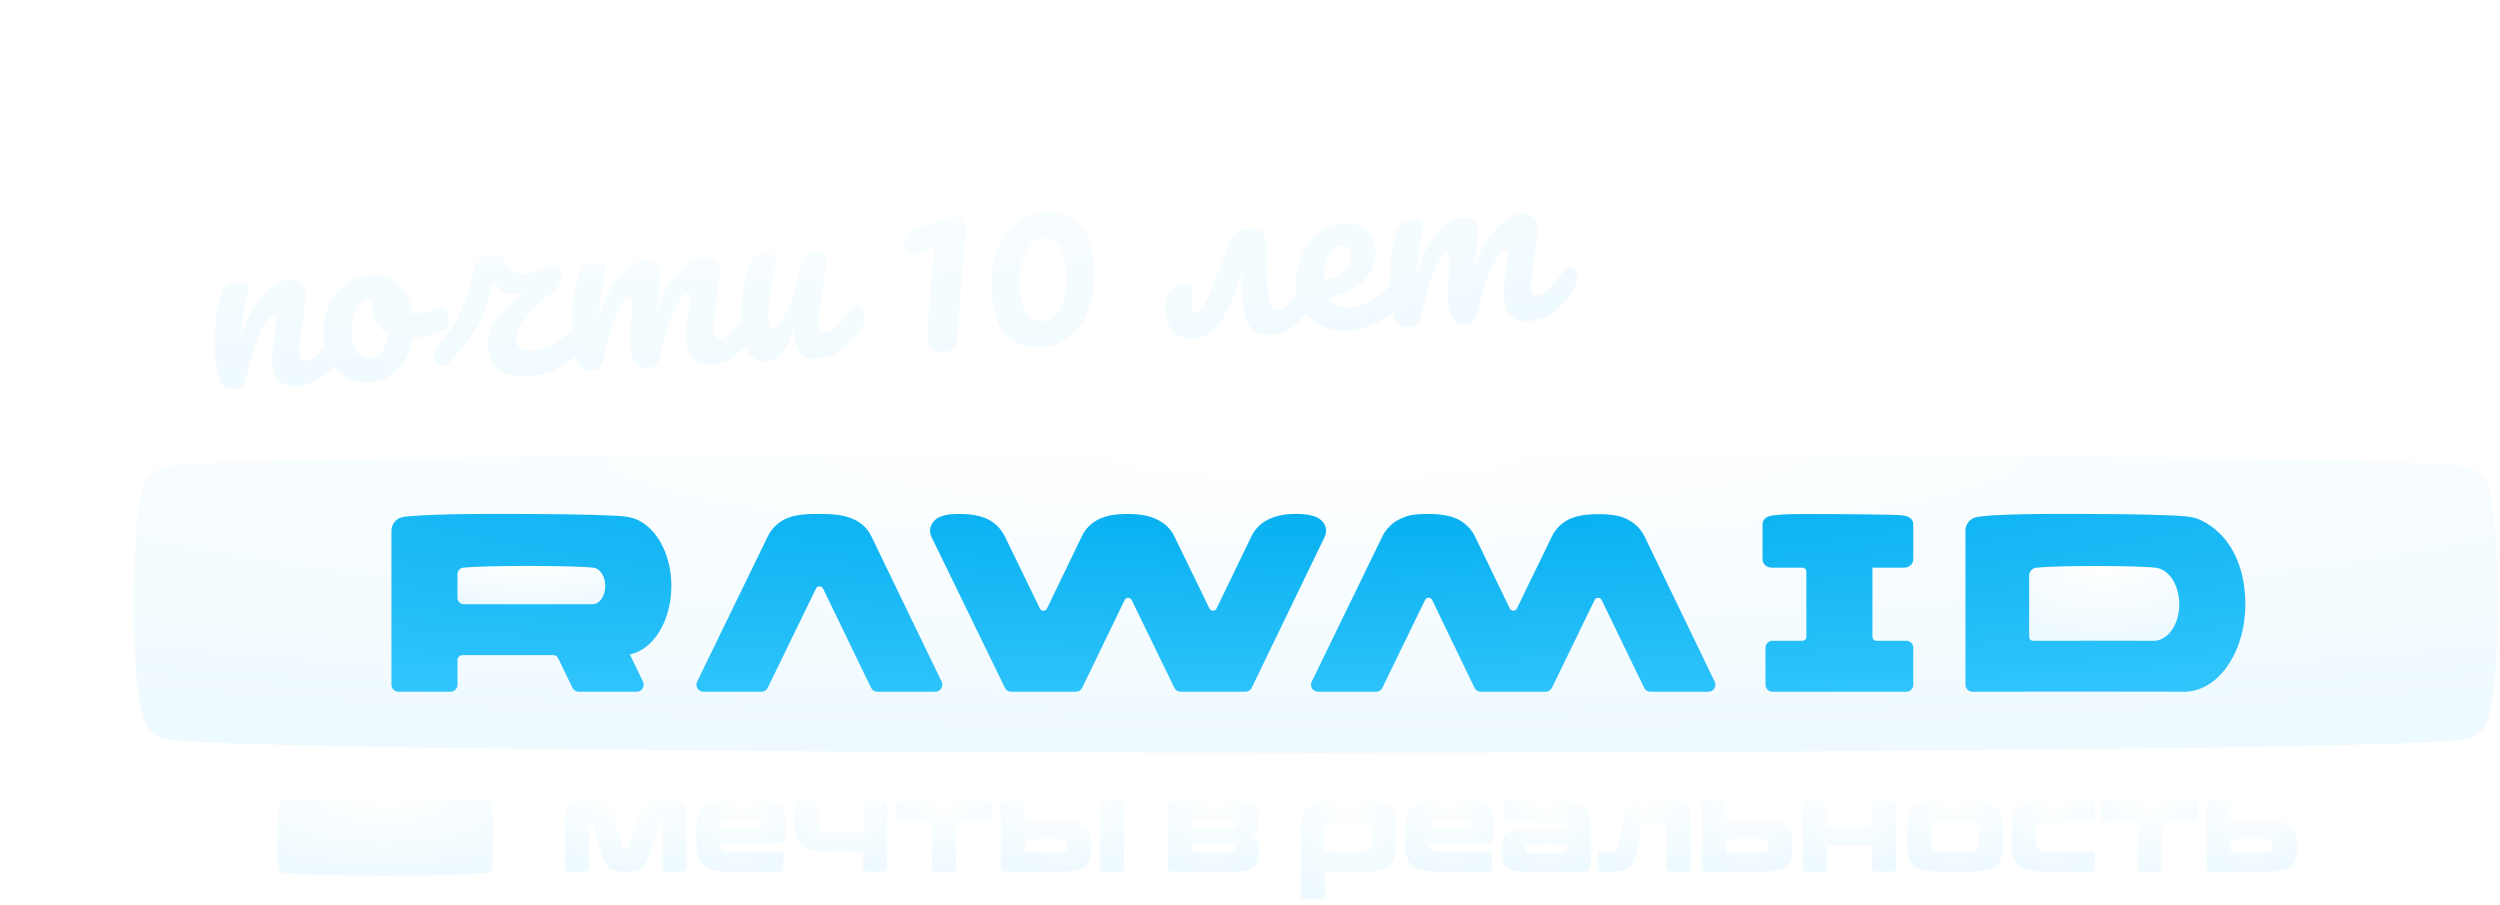 <svg width="243" height="88" viewBox="0 0 243 88" fill="none" xmlns="http://www.w3.org/2000/svg">
<g clip-path="url(#clip0)">
<rect x="33.105" y="46.894" width="189.567" height="22.281" fill="url(#paint0_radial)"/>
<path fill-rule="evenodd" clip-rule="evenodd" d="M209.643 55.202C209.112 55.097 206.668 55.013 203.738 55.013C201.042 55.013 198.766 55.083 197.996 55.175C197.574 55.178 197.233 55.53 197.233 55.956C197.236 57.169 197.236 59.618 197.234 61.94C197.234 62.13 197.388 62.285 197.576 62.285H202.102C202.185 62.278 202.269 62.274 202.357 62.274L209.391 62.285C210.739 62.249 211.821 60.677 211.827 58.743V58.722C211.821 56.911 210.871 55.414 209.643 55.202Z" fill="url(#paint1_radial)"/>
<path fill-rule="evenodd" clip-rule="evenodd" d="M57.645 55.179C56.905 55.08 54.373 55.009 51.364 55.009C48.366 55.009 45.846 55.08 45.09 55.175C44.745 55.179 44.466 55.464 44.466 55.811V58.103C44.466 58.449 44.752 58.732 45.093 58.732C49.258 58.732 53.425 58.732 57.59 58.732C58.277 58.732 58.832 57.94 58.832 56.955C58.833 56 58.306 55.221 57.645 55.179Z" fill="url(#paint2_radial)"/>
<path fill-rule="evenodd" clip-rule="evenodd" d="M241.944 47.776C241.759 46.467 240.694 45.435 239.381 45.313C236.573 44.592 187.741 44.018 127.908 44.018C68.07 44.018 19.236 44.592 16.434 45.313C15.162 45.432 14.122 46.405 13.892 47.657C13.386 48.572 13 53.084 13 58.515C13 63.84 13.37 68.283 13.864 69.316C14.014 70.634 15.052 71.688 16.351 71.848C18.035 72.582 67.334 73.17 127.908 73.17C188.476 73.17 237.771 72.582 239.462 71.848C240.801 71.684 241.861 70.573 241.963 69.204C242.431 67.991 242.778 63.666 242.778 58.515C242.779 53.29 242.422 48.916 241.944 47.776ZM61.221 63.612L62.497 66.253C62.6 66.47 62.589 66.709 62.464 66.913C62.337 67.118 62.13 67.235 61.892 67.235H56.247C55.982 67.235 55.759 67.088 55.643 66.852L54.237 63.951C54.156 63.78 53.994 63.678 53.807 63.678C50.853 63.678 47.902 63.678 44.947 63.678C44.682 63.678 44.469 63.894 44.469 64.162V66.552C44.469 66.928 44.167 67.234 43.795 67.234H38.724C38.353 67.234 38.05 66.928 38.05 66.552V51.594C38.05 50.971 38.469 50.444 39.033 50.282C39.273 50.219 39.508 50.201 39.752 50.182C43.134 49.919 46.744 49.957 50.133 49.957C54.068 49.957 57.523 50.019 59.473 50.116C60.525 50.169 61.49 50.176 62.415 50.773L62.421 50.777C64.091 51.808 65.256 54.186 65.256 56.955C65.254 60.353 63.498 63.16 61.221 63.612ZM91.489 66.913C91.364 67.118 91.159 67.235 90.919 67.235H85.274C85.01 67.235 84.782 67.088 84.666 66.852L80.005 57.215C79.939 57.08 79.806 56.998 79.657 56.998C79.508 56.998 79.375 57.079 79.309 57.215L74.624 66.852C74.507 67.094 74.285 67.235 74.022 67.235H68.367C68.127 67.235 67.922 67.118 67.797 66.913C67.67 66.704 67.657 66.471 67.764 66.253L74.628 52.136C74.721 51.95 74.824 51.77 74.943 51.607C75.07 51.426 75.213 51.268 75.368 51.12C76.525 49.992 78.1 49.956 79.612 49.956C80.93 49.956 82.324 50.006 83.468 50.742C83.584 50.816 83.7 50.9 83.806 50.987C84.187 51.301 84.49 51.699 84.703 52.146L91.524 66.253C91.63 66.47 91.616 66.709 91.489 66.913ZM121.062 67.235H114.755C114.492 67.235 114.27 67.094 114.147 66.852L110.003 58.328C109.937 58.188 109.81 58.11 109.655 58.11C109.507 58.11 109.379 58.188 109.313 58.328L105.188 66.852C105.072 67.088 104.85 67.235 104.587 67.235H98.28C98.015 67.235 97.793 67.094 97.677 66.852L90.544 52.197C90.288 51.67 90.386 51.102 90.767 50.669C91.348 49.987 92.486 49.957 93.328 49.957C94.598 49.957 96.028 50.192 96.954 51.143C97.252 51.434 97.482 51.758 97.67 52.136L101.078 59.15C101.144 59.285 101.273 59.367 101.425 59.367C101.574 59.367 101.702 59.283 101.77 59.144L105.146 52.146C106.01 50.361 107.728 49.957 109.564 49.957C110.866 49.957 112.055 50.116 113.142 50.894C113.581 51.233 113.906 51.637 114.15 52.138L117.557 59.145C117.623 59.28 117.756 59.363 117.903 59.363C118.052 59.363 118.185 59.279 118.251 59.145L121.634 52.143C122.427 50.494 124.152 49.954 125.874 49.954C126.781 49.954 128.152 50.008 128.684 50.878C128.939 51.287 128.966 51.759 128.754 52.194L121.667 66.853C121.551 67.088 121.324 67.235 121.062 67.235ZM166.63 66.913C166.502 67.118 166.301 67.235 166.06 67.235H160.415C160.151 67.235 159.923 67.088 159.81 66.852L155.682 58.321C155.618 58.183 155.489 58.106 155.34 58.106C155.187 58.106 155.06 58.183 154.994 58.321L150.849 66.852C150.733 67.088 150.504 67.235 150.246 67.235H143.925C143.663 67.235 143.438 67.088 143.322 66.852L139.207 58.318C139.141 58.183 139.011 58.102 138.859 58.102C138.71 58.102 138.583 58.18 138.517 58.318L134.366 66.852C134.25 67.094 134.023 67.235 133.758 67.235H128.108C127.868 67.235 127.663 67.118 127.535 66.913C127.411 66.704 127.398 66.467 127.502 66.253L134.371 52.133C134.56 51.75 134.803 51.411 135.098 51.132C135.495 50.723 136.101 50.377 136.735 50.182C137.28 49.983 138.23 49.957 138.809 49.957C139.934 49.957 141.342 50.082 142.251 50.818C142.714 51.144 143.098 51.593 143.367 52.143L146.749 59.141C146.814 59.279 146.948 59.358 147.095 59.358C147.244 59.358 147.377 59.277 147.443 59.141L150.849 52.136C151.039 51.74 151.258 51.452 151.564 51.143C152.564 50.135 154.005 49.978 155.344 49.978C155.974 49.978 156.609 50.003 157.229 50.141C157.903 50.291 158.507 50.591 159.026 51.051C159.357 51.347 159.634 51.715 159.846 52.141L166.665 66.251C166.773 66.47 166.759 66.709 166.63 66.913ZM185.967 54.386C185.967 54.82 185.572 55.175 185.086 55.175H182.001V61.899C182.001 62.111 182.17 62.285 182.385 62.285H185.305C185.67 62.285 185.967 62.59 185.967 62.961V66.562C185.967 66.929 185.67 67.235 185.305 67.235H172.27C171.904 67.235 171.606 66.929 171.606 66.562V62.961C171.606 62.591 171.904 62.285 172.27 62.285H175.192C175.404 62.285 175.578 62.111 175.578 61.899V55.568C175.578 55.352 175.406 55.178 175.192 55.178H173.804L173.724 55.175H172.206C171.719 55.175 171.321 54.818 171.321 54.386V50.946C171.321 50.729 171.419 50.532 171.582 50.387C171.573 50.387 171.676 50.312 171.703 50.298C171.744 50.268 171.946 50.168 171.993 50.168C172.343 50.051 173.554 49.965 174.995 49.965H177.955C179.039 49.968 184.36 50.017 184.904 50.09C185.104 50.111 185.336 50.162 185.518 50.258C185.579 50.287 185.628 50.32 185.684 50.366C185.862 50.507 185.968 50.716 185.968 50.946V54.386H185.967ZM218.224 59.508C217.952 63.812 215.439 67.188 212.368 67.235L204.804 67.226H196.933C196.907 67.232 196.879 67.235 196.849 67.235H191.716C191.345 67.235 191.042 66.929 191.042 66.554V51.594C191.042 51.168 191.237 50.783 191.544 50.532H191.547C191.63 50.466 191.721 50.406 191.818 50.36C192.771 49.881 201.144 49.956 202.492 49.956C207.281 49.956 211.319 50.06 212.567 50.201C212.943 50.244 213.345 50.331 213.683 50.46C216.941 51.854 218.254 55.334 218.25 58.729C218.248 58.992 218.24 59.25 218.224 59.508Z" fill="url(#paint3_radial)"/>
<path fill-rule="evenodd" clip-rule="evenodd" d="M27.271 84.77C27.152 84.729 27.058 84.456 27.044 84.115C26.998 83.849 26.966 82.702 26.966 81.326C26.966 79.923 27 78.758 27.047 78.522C27.067 78.199 27.163 77.947 27.279 77.916C27.535 77.729 31.991 77.582 37.451 77.582C42.911 77.582 47.368 77.729 47.623 77.916C47.742 77.948 47.84 78.215 47.857 78.552C47.901 78.847 47.934 79.977 47.934 81.326C47.934 82.656 47.902 83.773 47.86 84.087C47.851 84.44 47.753 84.727 47.631 84.77C47.477 84.959 42.978 85.111 37.451 85.111C31.924 85.111 27.425 84.959 27.271 84.77Z" fill="url(#paint4_radial)"/>
<path d="M57.908 77.867C58.831 77.867 59.228 78.037 59.551 79.092L60.559 82.367C60.583 82.438 60.63 82.476 60.703 82.476H60.943C61.015 82.476 61.064 82.44 61.087 82.367L62.095 79.092C62.418 78.037 62.815 77.867 63.738 77.867H65.368C66.472 77.867 66.724 78.292 66.724 79.517V84.344C66.724 84.586 66.604 84.707 66.365 84.707H64.746C64.506 84.707 64.385 84.585 64.385 84.344V79.94C64.385 79.855 64.362 79.82 64.301 79.82H64.216C64.146 79.82 64.108 79.844 64.085 79.906L63.102 83.118C62.73 84.331 62.238 84.707 61.183 84.707H60.463C59.408 84.707 58.916 84.331 58.545 83.118L57.562 79.906C57.538 79.844 57.502 79.82 57.43 79.82H57.345C57.286 79.82 57.261 79.855 57.261 79.94V84.344C57.261 84.586 57.14 84.707 56.902 84.707H55.282C55.043 84.707 54.922 84.585 54.922 84.344V79.517C54.922 78.292 55.174 77.867 56.278 77.867H57.908Z" fill="url(#paint5_radial)"/>
<path d="M74.219 77.867C75.898 77.867 76.342 78.402 76.342 79.906V81.228C76.342 81.762 76.125 81.931 75.646 81.931H70.057V82.077C70.057 82.538 70.189 82.732 70.872 82.732H75.85C76.041 82.732 76.138 82.829 76.138 83.023V84.418C76.138 84.613 76.041 84.71 75.85 84.71H70.631C68.425 84.71 67.717 83.993 67.717 82.187V80.392C67.717 78.585 68.425 77.869 70.631 77.869H74.219V77.867ZM70.057 80.5H73.931C74.015 80.5 74.052 80.465 74.052 80.38V79.979C74.052 79.773 73.954 79.676 73.752 79.676H70.872C70.189 79.676 70.057 79.871 70.057 80.343V80.5V80.5Z" fill="url(#paint6_radial)"/>
<path d="M79.242 77.868C79.471 77.868 79.577 78.001 79.577 78.269V80.039C79.577 80.766 79.734 80.912 80.549 80.912H83.883V78.232C83.883 77.99 84.004 77.868 84.242 77.868H85.862C86.102 77.868 86.222 77.99 86.222 78.232V84.344C86.222 84.586 86.102 84.707 85.862 84.707H84.242C84.003 84.707 83.883 84.585 83.883 84.344V82.767H80.501C78.137 82.767 77.238 82.063 77.238 80.183V78.267C77.238 77.999 77.359 77.866 77.586 77.866H79.242V77.868Z" fill="url(#paint7_radial)"/>
<path d="M96.175 77.867C96.368 77.867 96.463 77.966 96.463 78.159V79.554C96.463 79.749 96.368 79.846 96.175 79.846H92.925V84.345C92.925 84.588 92.805 84.708 92.565 84.708H90.945C90.706 84.708 90.586 84.586 90.586 84.345V79.846H87.337C87.144 79.846 87.048 79.749 87.048 79.554V78.159C87.048 77.966 87.144 77.867 87.337 77.867H96.175Z" fill="url(#paint8_radial)"/>
<path d="M99.291 77.867C99.52 77.867 99.627 78.001 99.627 78.256V79.796H103.596C105.372 79.796 106.066 80.5 106.066 81.809V82.67C106.066 84.016 105.37 84.707 103.596 84.707H97.623C97.396 84.707 97.288 84.585 97.288 84.344V78.256C97.288 78.001 97.396 77.867 97.623 77.867H99.291ZM99.627 81.53V82.708C99.627 82.817 99.675 82.865 99.771 82.865H103.116C103.583 82.865 103.728 82.719 103.728 82.38V82.028C103.728 81.676 103.583 81.53 103.116 81.53H99.627V81.53ZM108.887 77.867C109.126 77.867 109.247 77.99 109.247 78.232V84.344C109.247 84.586 109.126 84.707 108.887 84.707H107.267C107.027 84.707 106.908 84.585 106.908 84.344V78.232C106.908 77.99 107.029 77.867 107.267 77.867H108.887V77.867Z" fill="url(#paint9_radial)"/>
<path d="M120.143 77.868C121.714 77.868 122.29 78.402 122.29 79.529V79.99C122.29 80.499 122.073 80.887 121.703 81.166C122.134 81.445 122.351 81.857 122.351 82.39V82.924C122.351 83.99 121.884 84.705 120.407 84.705H113.883C113.655 84.705 113.547 84.583 113.547 84.353V78.218C113.547 77.986 113.655 77.866 113.883 77.866H120.143V77.868ZM115.886 80.537H119.7C119.927 80.537 120.048 80.427 120.048 80.221V80.039C120.048 79.808 119.916 79.7 119.664 79.7H116.054C115.945 79.7 115.886 79.76 115.886 79.893V80.537V80.537ZM115.886 81.966V82.694C115.886 82.816 115.947 82.876 116.054 82.876H119.676C119.929 82.876 120.048 82.778 120.048 82.573V82.318C120.048 82.087 119.927 81.966 119.676 81.966H115.886Z" fill="url(#paint10_radial)"/>
<path d="M132.792 77.867C134.998 77.867 135.706 78.584 135.706 80.391V82.185C135.706 83.992 134.998 84.708 132.792 84.708H128.787V87.024C128.787 87.267 128.666 87.387 128.426 87.387H126.807C126.567 87.387 126.448 87.265 126.448 87.024V80.391C126.448 78.584 127.155 77.867 129.362 77.867H132.792ZM128.785 82.73H132.551C133.234 82.73 133.366 82.537 133.366 81.713V80.863C133.366 80.039 133.234 79.844 132.551 79.844H129.6C128.917 79.844 128.785 80.039 128.785 80.863V82.73V82.73Z" fill="url(#paint11_radial)"/>
<path d="M143.098 77.867C144.777 77.867 145.22 78.402 145.22 79.906V81.228C145.22 81.762 145.004 81.931 144.524 81.931H138.936V82.077C138.936 82.538 139.067 82.732 139.751 82.732H144.728C144.919 82.732 145.016 82.829 145.016 83.023V84.418C145.016 84.613 144.919 84.71 144.728 84.71H139.509C137.304 84.71 136.595 83.993 136.595 82.187V80.392C136.595 78.585 137.304 77.869 139.509 77.869H143.098V77.867ZM138.936 80.5H142.809C142.894 80.5 142.93 80.465 142.93 80.38V79.979C142.93 79.773 142.833 79.676 142.63 79.676H139.751C139.067 79.676 138.936 79.871 138.936 80.343V80.5Z" fill="url(#paint12_radial)"/>
<path d="M151.712 77.868C153.919 77.868 154.626 78.584 154.626 80.391V83.713C154.626 84.526 154.435 84.707 153.726 84.707H147.898C146.446 84.707 146.003 84.174 146.003 82.936V82.269C146.003 81.226 146.446 80.644 147.898 80.644H152.287V80.499C152.287 80.026 152.154 79.844 151.47 79.844H146.493C146.3 79.844 146.205 79.747 146.205 79.552V78.158C146.205 77.964 146.3 77.866 146.493 77.866H151.712V77.868ZM152.289 82.61V82.077H148.594C148.39 82.077 148.294 82.187 148.294 82.393V82.599C148.294 82.805 148.39 82.902 148.594 82.902H152.036C152.204 82.902 152.289 82.805 152.289 82.61Z" fill="url(#paint13_radial)"/>
<path d="M163.097 77.867C163.961 77.867 164.285 78.268 164.285 78.996V84.318C164.285 84.574 164.177 84.707 163.962 84.707H162.282C162.065 84.707 161.946 84.574 161.946 84.331V80.086C161.946 79.99 161.898 79.953 161.791 79.953H159.896C159.644 79.953 159.607 80.11 159.584 80.209C159.548 80.427 159.308 82.427 158.875 83.518C158.563 84.295 158.12 84.707 157.016 84.707H155.649C155.433 84.707 155.325 84.585 155.325 84.344V83.142C155.325 82.887 155.433 82.767 155.649 82.767H156.596C156.787 82.767 157.04 82.694 157.256 82.112C157.449 81.565 157.604 80.644 157.869 78.814C157.94 78.268 158.168 77.867 159.007 77.867H163.097V77.867Z" fill="url(#paint14_radial)"/>
<path d="M167.466 77.867C167.695 77.867 167.801 78.001 167.801 78.256V79.796H171.771C173.547 79.796 174.241 80.5 174.241 81.809V82.67C174.241 84.016 173.545 84.707 171.771 84.707H165.798C165.571 84.707 165.463 84.585 165.463 84.344V78.256C165.463 78.001 165.571 77.867 165.798 77.867H167.466ZM167.801 81.53V82.708C167.801 82.817 167.85 82.865 167.946 82.865H171.291C171.758 82.865 171.902 82.719 171.902 82.38V82.028C171.902 81.676 171.758 81.53 171.291 81.53H167.801V81.53Z" fill="url(#paint15_radial)"/>
<path d="M177.208 77.867C177.448 77.867 177.567 77.99 177.567 78.232V80.245H181.969V78.232C181.969 77.99 182.09 77.867 182.33 77.867H183.949C184.189 77.867 184.308 77.99 184.308 78.232V84.344C184.308 84.586 184.187 84.707 183.949 84.707H182.33C182.09 84.707 181.969 84.585 181.969 84.344V82.185H177.567V84.344C177.567 84.586 177.447 84.707 177.208 84.707H175.589C175.349 84.707 175.229 84.585 175.229 84.344V78.232C175.229 77.99 175.349 77.867 175.589 77.867H177.208V77.867Z" fill="url(#paint16_radial)"/>
<path d="M191.77 77.867C193.976 77.867 194.684 78.584 194.684 80.391V82.185C194.684 83.992 193.976 84.708 191.77 84.708H188.302C186.097 84.708 185.388 83.992 185.388 82.185V80.391C185.388 78.584 186.097 77.867 188.302 77.867H191.77ZM187.729 81.762C187.729 82.586 187.86 82.779 188.544 82.779H191.53C192.214 82.779 192.345 82.586 192.345 81.762V80.816C192.345 79.991 192.214 79.796 191.53 79.796H188.544C187.86 79.796 187.729 79.991 187.729 80.816V81.762Z" fill="url(#paint17_radial)"/>
<path d="M203.336 77.867C203.527 77.867 203.624 77.966 203.624 78.159V79.554C203.624 79.749 203.527 79.846 203.336 79.846H198.719C198.036 79.846 197.902 80.04 197.902 80.865V81.714C197.902 82.538 198.036 82.732 198.719 82.732H203.336C203.527 82.732 203.624 82.829 203.624 83.023V84.418C203.624 84.613 203.527 84.71 203.336 84.71H198.478C196.27 84.71 195.563 83.993 195.563 82.187V80.392C195.563 78.585 196.27 77.869 198.478 77.869H203.336V77.867Z" fill="url(#paint18_radial)"/>
<path d="M213.365 77.867C213.558 77.867 213.654 77.966 213.654 78.159V79.554C213.654 79.749 213.558 79.846 213.365 79.846H210.115V84.345C210.115 84.588 209.995 84.708 209.755 84.708H208.136C207.896 84.708 207.777 84.586 207.777 84.345V79.846H204.527C204.334 79.846 204.239 79.749 204.239 79.554V78.159C204.239 77.966 204.334 77.867 204.527 77.867H213.365Z" fill="url(#paint19_radial)"/>
<path d="M216.481 77.867C216.71 77.867 216.817 78.001 216.817 78.256V79.796H220.786C222.562 79.796 223.257 80.5 223.257 81.809V82.67C223.257 84.016 222.561 84.707 220.786 84.707H214.814C214.586 84.707 214.478 84.585 214.478 84.344V78.256C214.478 78.001 214.586 77.867 214.814 77.867H216.481ZM216.817 81.53V82.708C216.817 82.817 216.866 82.865 216.961 82.865H220.306C220.774 82.865 220.918 82.719 220.918 82.38V82.028C220.918 81.676 220.774 81.53 220.306 81.53H216.817V81.53Z" fill="url(#paint20_radial)"/>
</g>
<g filter="url(#filter0_dd)">
<path d="M22.616 37.881C22.056 37.911 21.643 37.637 21.376 37.06C21.124 36.482 20.963 35.545 20.894 34.248C20.793 32.333 20.969 30.498 21.423 28.745C21.533 28.311 21.73 27.99 22.015 27.783C22.313 27.56 22.735 27.434 23.28 27.405C23.575 27.39 23.783 27.416 23.905 27.483C24.027 27.551 24.093 27.688 24.104 27.894C24.117 28.13 24.034 28.666 23.857 29.503C23.741 30.1 23.65 30.622 23.585 31.069C23.52 31.516 23.476 32.065 23.451 32.716C23.87 31.423 24.361 30.363 24.923 29.535C25.485 28.707 26.044 28.109 26.601 27.739C27.172 27.369 27.701 27.171 28.187 27.145C29.145 27.095 29.649 27.548 29.7 28.506C29.731 29.081 29.624 30.128 29.379 31.648C29.167 32.945 29.072 33.8 29.094 34.213C29.125 34.802 29.355 35.086 29.782 35.063C30.077 35.047 30.413 34.852 30.793 34.477C31.186 34.087 31.7 33.469 32.335 32.622C32.501 32.407 32.694 32.293 32.915 32.281C33.107 32.271 33.259 32.352 33.371 32.523C33.498 32.694 33.57 32.934 33.587 33.243C33.618 33.833 33.502 34.297 33.239 34.636C32.647 35.45 31.996 36.128 31.285 36.668C30.59 37.207 29.778 37.501 28.85 37.551C28.098 37.59 27.52 37.407 27.114 37C26.707 36.578 26.482 35.955 26.438 35.129C26.416 34.717 26.48 33.974 26.631 32.902C26.773 31.964 26.835 31.318 26.816 30.964C26.803 30.728 26.716 30.615 26.554 30.623C26.363 30.634 26.103 30.898 25.776 31.418C25.463 31.922 25.144 32.59 24.818 33.42C24.507 34.249 24.265 35.119 24.092 36.029C23.967 36.731 23.8 37.212 23.592 37.475C23.398 37.721 23.073 37.857 22.616 37.881ZM42.92 29.889C43.112 29.879 43.264 29.967 43.378 30.153C43.491 30.339 43.555 30.579 43.571 30.874C43.608 31.581 43.417 32.013 42.997 32.168C42.129 32.524 41.166 32.753 40.107 32.853C39.893 34.106 39.393 35.13 38.608 35.925C37.821 36.706 36.905 37.124 35.859 37.179C34.975 37.226 34.204 37.053 33.548 36.659C32.907 36.264 32.405 35.722 32.043 35.032C31.681 34.342 31.479 33.584 31.435 32.759C31.376 31.639 31.537 30.633 31.918 29.741C32.298 28.834 32.852 28.117 33.577 27.591C34.302 27.05 35.122 26.756 36.035 26.707C37.155 26.648 38.075 26.991 38.794 27.736C39.527 28.465 39.983 29.394 40.161 30.523C40.851 30.442 41.669 30.251 42.613 29.95C42.73 29.914 42.832 29.894 42.92 29.889ZM35.911 34.827C36.383 34.802 36.778 34.589 37.097 34.188C37.43 33.786 37.637 33.221 37.716 32.492C37.243 32.207 36.868 31.82 36.591 31.333C36.328 30.844 36.182 30.32 36.153 29.76C36.14 29.524 36.15 29.287 36.181 29.049L36.071 29.055C35.482 29.086 35.003 29.4 34.636 29.995C34.282 30.576 34.133 31.382 34.188 32.413C34.23 33.224 34.418 33.834 34.75 34.245C35.097 34.656 35.484 34.849 35.911 34.827ZM56.734 31.019C56.926 31.009 57.078 31.089 57.19 31.261C57.317 31.431 57.389 31.671 57.406 31.98C57.434 32.526 57.319 32.99 57.058 33.373C56.414 34.324 55.583 35.084 54.564 35.656C53.544 36.212 52.511 36.518 51.465 36.574C50.212 36.64 49.241 36.433 48.55 35.952C47.874 35.456 47.508 34.692 47.453 33.661C47.4 32.659 47.678 31.765 48.286 30.979C48.909 30.177 49.816 29.316 51.009 28.396C50.749 28.513 50.42 28.582 50.023 28.604C49.551 28.629 49.132 28.525 48.765 28.293C48.413 28.061 48.127 27.699 47.909 27.208C47.628 28.878 47.218 30.2 46.679 31.175C46.194 32.058 45.73 32.784 45.287 33.354C44.858 33.909 44.358 34.497 43.785 35.119C43.533 35.398 43.26 35.545 42.966 35.561C42.73 35.574 42.534 35.503 42.378 35.348C42.221 35.179 42.136 34.97 42.123 34.719C42.107 34.424 42.196 34.146 42.389 33.885L42.928 33.169C43.607 32.32 44.107 31.584 44.429 30.962C44.724 30.399 44.994 29.779 45.239 29.101C45.498 28.407 45.752 27.5 46.003 26.378C46.231 25.376 46.809 24.851 47.737 24.801C48.401 24.766 48.881 25.044 49.178 25.634C49.359 25.979 49.572 26.233 49.817 26.398C50.076 26.547 50.464 26.607 50.979 26.58C51.23 26.567 51.479 26.524 51.726 26.452C51.974 26.38 52.191 26.302 52.379 26.218C52.581 26.133 52.711 26.082 52.77 26.064C53.188 25.864 53.492 25.76 53.684 25.75C53.934 25.736 54.137 25.799 54.292 25.939C54.448 26.078 54.533 26.296 54.549 26.59C54.585 27.268 54.348 27.828 53.84 28.268C52.469 29.449 51.506 30.387 50.952 31.081C50.412 31.76 50.159 32.424 50.193 33.072C50.232 33.809 50.708 34.153 51.622 34.105C52.315 34.068 53.099 33.805 53.974 33.315C54.849 32.811 55.575 32.159 56.154 31.36C56.305 31.145 56.498 31.031 56.734 31.019ZM57.37 36.039C56.81 36.069 56.397 35.795 56.13 35.218C55.877 34.64 55.717 33.703 55.648 32.406C55.546 30.491 55.723 28.656 56.176 26.903C56.286 26.469 56.484 26.148 56.768 25.941C57.067 25.718 57.489 25.592 58.034 25.563C58.329 25.548 58.537 25.574 58.659 25.641C58.78 25.709 58.847 25.845 58.858 26.052C58.87 26.287 58.788 26.824 58.611 27.661C58.494 28.258 58.404 28.78 58.339 29.227C58.273 29.659 58.228 30.201 58.203 30.852C58.54 29.682 58.96 28.684 59.463 27.859C59.981 27.034 60.517 26.414 61.072 26.001C61.64 25.572 62.182 25.343 62.698 25.316C63.214 25.289 63.581 25.387 63.8 25.612C64.033 25.836 64.163 26.192 64.189 26.678C64.214 27.149 64.119 28.012 63.905 29.264C63.815 29.801 63.755 30.203 63.725 30.471C64.365 28.619 65.113 27.257 65.969 26.384C66.824 25.511 67.642 25.054 68.423 25.013C69.381 24.962 69.885 25.415 69.936 26.373C69.966 26.948 69.859 27.995 69.615 29.516C69.403 30.813 69.308 31.667 69.329 32.08C69.361 32.669 69.59 32.953 70.017 32.93C70.312 32.915 70.649 32.719 71.028 32.345C71.421 31.954 71.935 31.336 72.57 30.49C72.736 30.274 72.929 30.16 73.15 30.148C73.342 30.138 73.494 30.219 73.607 30.39C73.734 30.561 73.806 30.801 73.822 31.11C73.853 31.7 73.738 32.164 73.475 32.503C72.882 33.318 72.231 33.995 71.521 34.535C70.826 35.074 70.014 35.369 69.085 35.418C68.334 35.458 67.755 35.274 67.349 34.867C66.943 34.445 66.718 33.822 66.674 32.997C66.652 32.584 66.716 31.842 66.866 30.77C67.008 29.831 67.07 29.185 67.051 28.831C67.039 28.596 66.952 28.482 66.79 28.491C66.598 28.501 66.339 28.766 66.011 29.286C65.684 29.791 65.364 30.458 65.054 31.287C64.743 32.116 64.501 32.986 64.328 33.897C64.203 34.613 64.036 35.094 63.828 35.342C63.634 35.589 63.301 35.724 62.83 35.749C62.343 35.775 61.963 35.566 61.688 35.123C61.427 34.664 61.279 34.103 61.244 33.44C61.215 32.88 61.245 32.065 61.337 30.996C61.404 30.047 61.431 29.425 61.415 29.13C61.402 28.894 61.315 28.781 61.153 28.789C60.932 28.801 60.666 29.081 60.355 29.63C60.044 30.178 59.749 30.874 59.468 31.716C59.203 32.558 58.995 33.381 58.846 34.187C58.72 34.889 58.554 35.37 58.346 35.633C58.152 35.879 57.827 36.015 57.37 36.039ZM74.504 35.131C73.841 35.166 73.279 34.893 72.82 34.311C72.375 33.714 72.128 32.959 72.079 32.045C72.021 30.94 72.041 29.927 72.14 29.005C72.238 28.069 72.429 27.076 72.713 26.027C72.837 25.577 73.027 25.249 73.282 25.043C73.537 24.838 73.952 24.72 74.527 24.689C74.851 24.672 75.075 24.712 75.198 24.809C75.336 24.905 75.411 25.056 75.422 25.262C75.428 25.38 75.368 25.782 75.242 26.469C75.123 27.022 75.031 27.522 74.966 27.969C74.754 29.532 74.661 30.571 74.689 31.087C74.705 31.396 74.753 31.615 74.834 31.744C74.914 31.858 75.035 31.911 75.197 31.902C75.418 31.89 75.679 31.655 75.98 31.195C76.295 30.735 76.614 30.046 76.934 29.128C77.27 28.209 77.58 27.084 77.864 25.754C77.958 25.305 78.118 24.979 78.344 24.775C78.584 24.57 78.948 24.455 79.434 24.429C79.773 24.411 80.011 24.443 80.148 24.524C80.285 24.591 80.359 24.735 80.371 24.956C80.39 25.324 80.259 26.343 79.978 28.013C79.666 29.921 79.521 31.096 79.545 31.538C79.559 31.819 79.63 32.036 79.757 32.192C79.882 32.333 80.041 32.399 80.233 32.389C80.527 32.373 80.864 32.178 81.243 31.803C81.636 31.413 82.15 30.794 82.785 29.948C82.951 29.732 83.145 29.619 83.366 29.607C83.557 29.597 83.709 29.677 83.822 29.849C83.949 30.019 84.021 30.259 84.037 30.569C84.069 31.158 83.953 31.623 83.69 31.962C83.098 32.776 82.447 33.454 81.736 33.994C81.041 34.533 80.229 34.827 79.3 34.876C78.593 34.914 78.055 34.669 77.688 34.142C77.335 33.614 77.132 32.856 77.08 31.869C76.882 32.884 76.547 33.678 76.075 34.249C75.602 34.806 75.079 35.1 74.504 35.131ZM91.581 34.225C91.212 34.245 90.882 34.152 90.591 33.946C90.299 33.739 90.141 33.4 90.115 32.929L90.125 32.684C90.206 31.158 90.314 29.571 90.449 27.924C90.597 26.261 90.729 24.983 90.844 24.09L89.146 24.668L88.883 24.726C88.603 24.741 88.376 24.642 88.202 24.43C88.028 24.217 87.934 23.971 87.919 23.691L87.931 23.491C87.945 23.209 88.022 22.976 88.159 22.792C88.297 22.607 88.568 22.415 88.971 22.217C89.389 22.017 90.013 21.792 90.842 21.541L91.758 21.271C92.094 21.179 92.372 21.128 92.593 21.116C93.02 21.093 93.343 21.187 93.561 21.397C93.793 21.606 93.92 21.91 93.942 22.308C93.951 22.485 93.939 22.677 93.906 22.886C93.731 24.048 93.455 27.343 93.078 32.772C93.008 33.692 92.509 34.176 91.581 34.225ZM101.218 33.715C99.773 33.791 98.629 33.379 97.783 32.478C96.952 31.576 96.49 30.249 96.397 28.495C96.318 27.007 96.477 25.683 96.874 24.524C97.284 23.35 97.885 22.424 98.677 21.747C99.483 21.068 100.439 20.7 101.544 20.641C102.988 20.565 104.126 20.977 104.957 21.879C105.803 22.78 106.272 24.107 106.365 25.861C106.444 27.349 106.278 28.681 105.867 29.855C105.471 31.014 104.869 31.933 104.063 32.611C103.271 33.288 102.323 33.656 101.218 33.715ZM101.307 31.227C102.103 31.185 102.706 30.71 103.116 29.802C103.526 28.893 103.691 27.68 103.61 26.162C103.556 25.145 103.346 24.381 102.979 23.868C102.611 23.341 102.103 23.095 101.454 23.129C100.659 23.171 100.056 23.654 99.647 24.577C99.237 25.485 99.072 26.698 99.153 28.216C99.207 29.233 99.41 29.998 99.762 30.511C100.129 31.024 100.644 31.262 101.307 31.227ZM127.246 27.281C127.438 27.271 127.59 27.352 127.702 27.523C127.829 27.694 127.901 27.934 127.918 28.243C127.949 28.832 127.833 29.297 127.57 29.636C127.114 30.236 126.712 30.723 126.362 31.096C126.026 31.454 125.6 31.779 125.084 32.073C124.581 32.351 123.999 32.507 123.335 32.542C122.466 32.588 121.829 32.282 121.425 31.624C121.02 30.951 120.78 29.922 120.707 28.537C120.67 27.844 120.664 27.172 120.689 26.52L120.645 26.523C120.159 28.514 119.51 30.063 118.696 31.17C117.898 32.276 116.946 32.859 115.841 32.917C115.089 32.957 114.486 32.716 114.029 32.193C113.573 31.671 113.323 30.997 113.279 30.172C113.24 29.435 113.378 28.829 113.693 28.354C114.007 27.879 114.474 27.626 115.093 27.593C115.373 27.578 115.583 27.626 115.722 27.737C115.875 27.847 115.943 28.006 115.924 28.214C115.844 28.927 115.811 29.417 115.825 29.682C115.853 30.212 115.999 30.471 116.265 30.457C116.412 30.449 116.568 30.33 116.733 30.099C116.913 29.868 117.202 29.314 117.598 28.435C117.903 27.769 118.211 27.021 118.521 26.192C118.847 25.362 119.111 24.624 119.313 23.978C119.516 23.346 119.766 22.912 120.064 22.674C120.361 22.422 120.797 22.281 121.371 22.25C121.931 22.221 122.35 22.309 122.627 22.516C122.904 22.723 123.055 23.077 123.082 23.578L123.124 25.216C123.131 26.457 123.149 27.351 123.178 27.896C123.26 29.443 123.618 30.2 124.251 30.166C124.517 30.152 124.768 30.013 125.005 29.75C125.257 29.485 125.638 29.007 126.148 28.315L126.666 27.622C126.831 27.407 127.025 27.293 127.246 27.281ZM136.194 26.807C136.386 26.797 136.538 26.877 136.651 27.049C136.778 27.219 136.85 27.459 136.866 27.769C136.897 28.358 136.781 28.822 136.519 29.161C136.009 29.854 135.267 30.506 134.295 31.119C133.337 31.731 132.291 32.068 131.157 32.128C129.609 32.21 128.386 31.854 127.487 31.059C126.588 30.264 126.099 29.137 126.022 27.678C125.968 26.662 126.132 25.707 126.513 24.815C126.893 23.908 127.446 23.177 128.17 22.622C128.909 22.065 129.757 21.762 130.715 21.711C131.57 21.666 132.269 21.887 132.812 22.375C133.354 22.849 133.648 23.521 133.695 24.39C133.748 25.407 133.426 26.303 132.729 27.079C132.045 27.84 130.845 28.48 129.129 28.999C129.533 29.657 130.251 29.959 131.282 29.904C131.946 29.869 132.685 29.601 133.501 29.1C134.331 28.583 135.035 27.932 135.614 27.148C135.78 26.932 135.973 26.819 136.194 26.807ZM130.454 23.897C129.909 23.926 129.462 24.267 129.112 24.921C128.777 25.574 128.634 26.351 128.681 27.249L128.684 27.294C129.542 27.041 130.211 26.695 130.69 26.256C131.169 25.817 131.394 25.325 131.366 24.78C131.351 24.5 131.258 24.283 131.087 24.129C130.93 23.96 130.719 23.883 130.454 23.897ZM136.85 31.826C136.29 31.856 135.877 31.582 135.61 31.005C135.357 30.427 135.197 29.49 135.128 28.193C135.027 26.278 135.203 24.443 135.657 22.69C135.766 22.256 135.964 21.935 136.248 21.728C136.547 21.505 136.969 21.379 137.514 21.351C137.809 21.335 138.017 21.361 138.139 21.428C138.261 21.496 138.327 21.633 138.338 21.839C138.35 22.075 138.268 22.611 138.091 23.448C137.975 24.045 137.884 24.567 137.819 25.014C137.753 25.446 137.708 25.988 137.683 26.639C138.02 25.469 138.44 24.471 138.943 23.646C139.461 22.821 139.997 22.202 140.552 21.788C141.12 21.359 141.662 21.131 142.178 21.103C142.694 21.076 143.061 21.175 143.28 21.399C143.513 21.624 143.643 21.979 143.669 22.465C143.694 22.937 143.599 23.799 143.385 25.051C143.295 25.588 143.235 25.99 143.205 26.258C143.846 24.406 144.594 23.044 145.449 22.171C146.304 21.298 147.122 20.841 147.903 20.8C148.861 20.749 149.365 21.203 149.416 22.16C149.446 22.735 149.339 23.783 149.095 25.303C148.883 26.6 148.788 27.454 148.81 27.867C148.841 28.457 149.07 28.74 149.497 28.717C149.792 28.702 150.129 28.506 150.508 28.132C150.901 27.741 151.415 27.123 152.05 26.277C152.216 26.061 152.41 25.947 152.631 25.936C152.822 25.925 152.974 26.006 153.087 26.177C153.214 26.348 153.286 26.588 153.302 26.898C153.333 27.487 153.218 27.951 152.955 28.29C152.363 29.105 151.711 29.782 151.001 30.322C150.306 30.862 149.494 31.156 148.565 31.205C147.814 31.245 147.235 31.061 146.829 30.654C146.423 30.232 146.198 29.609 146.154 28.784C146.132 28.371 146.196 27.629 146.346 26.557C146.488 25.618 146.55 24.972 146.532 24.619C146.519 24.383 146.432 24.269 146.27 24.278C146.078 24.288 145.819 24.553 145.492 25.073C145.164 25.578 144.844 26.245 144.534 27.074C144.223 27.903 143.981 28.773 143.808 29.684C143.683 30.4 143.516 30.881 143.308 31.129C143.114 31.376 142.781 31.512 142.31 31.537C141.824 31.562 141.443 31.354 141.168 30.91C140.908 30.451 140.76 29.89 140.724 29.227C140.695 28.667 140.725 27.852 140.817 26.784C140.884 25.834 140.911 25.212 140.895 24.917C140.882 24.682 140.795 24.568 140.633 24.577C140.412 24.588 140.146 24.868 139.835 25.417C139.524 25.965 139.229 26.661 138.948 27.503C138.683 28.345 138.475 29.169 138.326 29.974C138.2 30.676 138.034 31.157 137.826 31.42C137.632 31.666 137.307 31.802 136.85 31.826Z" fill="url(#paint21_radial)"/>
</g>
<defs>
<filter id="filter0_dd" x="0.529" y="0.295" width="173.117" height="57.926" filterUnits="userSpaceOnUse" color-interpolation-filters="sRGB">
<feFlood flood-opacity="0" result="BackgroundImageFix"/>
<feColorMatrix in="SourceAlpha" type="matrix" values="0 0 0 0 0 0 0 0 0 0 0 0 0 0 0 0 0 0 127 0"/>
<feOffset/>
<feGaussianBlur stdDeviation="10.169"/>
<feColorMatrix type="matrix" values="0 0 0 0 0.779 0 0 0 0 0.94 0 0 0 0 1 0 0 0 1 0"/>
<feBlend mode="normal" in2="BackgroundImageFix" result="effect1_dropShadow"/>
<feColorMatrix in="SourceAlpha" type="matrix" values="0 0 0 0 0 0 0 0 0 0 0 0 0 0 0 0 0 0 127 0"/>
<feOffset/>
<feGaussianBlur stdDeviation="3.813"/>
<feColorMatrix type="matrix" values="0 0 0 0 0.388 0 0 0 0 0.833 0 0 0 0 1 0 0 0 1 0"/>
<feBlend mode="normal" in2="effect1_dropShadow" result="effect2_dropShadow"/>
<feBlend mode="normal" in="SourceGraphic" in2="effect2_dropShadow" result="shape"/>
</filter>
<radialGradient id="paint0_radial" cx="0" cy="0" r="1" gradientUnits="userSpaceOnUse" gradientTransform="translate(127.889 46.894) rotate(90) scale(26.294 223.706)">
<stop stop-color="#00ADEE"/>
<stop offset="1" stop-color="#3AC9FF"/>
</radialGradient>
<radialGradient id="paint1_radial" cx="0" cy="0" r="1" gradientUnits="userSpaceOnUse" gradientTransform="translate(204.53 55.013) rotate(90) scale(8.582 17.223)">
<stop stop-color="white"/>
<stop offset="1" stop-color="#EBF9FF"/>
</radialGradient>
<radialGradient id="paint2_radial" cx="0" cy="0" r="1" gradientUnits="userSpaceOnUse" gradientTransform="translate(51.649 55.009) rotate(90) scale(4.394 16.953)">
<stop stop-color="white"/>
<stop offset="1" stop-color="#EBF9FF"/>
</radialGradient>
<radialGradient id="paint3_radial" cx="0" cy="0" r="1" gradientUnits="userSpaceOnUse" gradientTransform="translate(127.889 44.018) rotate(90) scale(34.401 271.159)">
<stop stop-color="white"/>
<stop offset="1" stop-color="#EBF9FF"/>
</radialGradient>
<radialGradient id="paint4_radial" cx="0" cy="0" r="1" gradientUnits="userSpaceOnUse" gradientTransform="translate(37.45 77.582) rotate(90) scale(8.885 24.744)">
<stop stop-color="white"/>
<stop offset="1" stop-color="#EBF9FF"/>
</radialGradient>
<radialGradient id="paint5_radial" cx="0" cy="0" r="1" gradientUnits="userSpaceOnUse" gradientTransform="translate(60.823 77.867) rotate(90) scale(8.071 13.928)">
<stop stop-color="white"/>
<stop offset="1" stop-color="#EBF9FF"/>
</radialGradient>
<radialGradient id="paint6_radial" cx="0" cy="0" r="1" gradientUnits="userSpaceOnUse" gradientTransform="translate(72.029 77.867) rotate(90) scale(8.075 10.178)">
<stop stop-color="white"/>
<stop offset="1" stop-color="#EBF9FF"/>
</radialGradient>
<radialGradient id="paint7_radial" cx="0" cy="0" r="1" gradientUnits="userSpaceOnUse" gradientTransform="translate(81.73 77.866) rotate(90) scale(8.073 10.602)">
<stop stop-color="white"/>
<stop offset="1" stop-color="#EBF9FF"/>
</radialGradient>
<radialGradient id="paint8_radial" cx="0" cy="0" r="1" gradientUnits="userSpaceOnUse" gradientTransform="translate(91.756 77.867) rotate(90) scale(8.073 11.111)">
<stop stop-color="white"/>
<stop offset="1" stop-color="#EBF9FF"/>
</radialGradient>
<radialGradient id="paint9_radial" cx="0" cy="0" r="1" gradientUnits="userSpaceOnUse" gradientTransform="translate(103.267 77.867) rotate(90) scale(8.071 14.113)">
<stop stop-color="white"/>
<stop offset="1" stop-color="#EBF9FF"/>
</radialGradient>
<radialGradient id="paint10_radial" cx="0" cy="0" r="1" gradientUnits="userSpaceOnUse" gradientTransform="translate(117.949 77.866) rotate(90) scale(8.071 10.389)">
<stop stop-color="white"/>
<stop offset="1" stop-color="#EBF9FF"/>
</radialGradient>
<radialGradient id="paint11_radial" cx="0" cy="0" r="1" gradientUnits="userSpaceOnUse" gradientTransform="translate(131.077 77.867) rotate(90) scale(11.234 10.925)">
<stop stop-color="white"/>
<stop offset="1" stop-color="#EBF9FF"/>
</radialGradient>
<radialGradient id="paint12_radial" cx="0" cy="0" r="1" gradientUnits="userSpaceOnUse" gradientTransform="translate(140.908 77.867) rotate(90) scale(8.075 10.178)">
<stop stop-color="white"/>
<stop offset="1" stop-color="#EBF9FF"/>
</radialGradient>
<radialGradient id="paint13_radial" cx="0" cy="0" r="1" gradientUnits="userSpaceOnUse" gradientTransform="translate(150.314 77.866) rotate(90) scale(8.073 10.176)">
<stop stop-color="white"/>
<stop offset="1" stop-color="#EBF9FF"/>
</radialGradient>
<radialGradient id="paint14_radial" cx="0" cy="0" r="1" gradientUnits="userSpaceOnUse" gradientTransform="translate(159.805 77.867) rotate(90) scale(8.071 10.574)">
<stop stop-color="white"/>
<stop offset="1" stop-color="#EBF9FF"/>
</radialGradient>
<radialGradient id="paint15_radial" cx="0" cy="0" r="1" gradientUnits="userSpaceOnUse" gradientTransform="translate(169.852 77.867) rotate(90) scale(8.071 10.36)">
<stop stop-color="white"/>
<stop offset="1" stop-color="#EBF9FF"/>
</radialGradient>
<radialGradient id="paint16_radial" cx="0" cy="0" r="1" gradientUnits="userSpaceOnUse" gradientTransform="translate(179.768 77.867) rotate(90) scale(8.071 10.715)">
<stop stop-color="white"/>
<stop offset="1" stop-color="#EBF9FF"/>
</radialGradient>
<radialGradient id="paint17_radial" cx="0" cy="0" r="1" gradientUnits="userSpaceOnUse" gradientTransform="translate(190.036 77.867) rotate(90) scale(8.073 10.97)">
<stop stop-color="white"/>
<stop offset="1" stop-color="#EBF9FF"/>
</radialGradient>
<radialGradient id="paint18_radial" cx="0" cy="0" r="1" gradientUnits="userSpaceOnUse" gradientTransform="translate(199.594 77.867) rotate(90) scale(8.075 9.512)">
<stop stop-color="white"/>
<stop offset="1" stop-color="#EBF9FF"/>
</radialGradient>
<radialGradient id="paint19_radial" cx="0" cy="0" r="1" gradientUnits="userSpaceOnUse" gradientTransform="translate(208.946 77.867) rotate(90) scale(8.073 11.111)">
<stop stop-color="white"/>
<stop offset="1" stop-color="#EBF9FF"/>
</radialGradient>
<radialGradient id="paint20_radial" cx="0" cy="0" r="1" gradientUnits="userSpaceOnUse" gradientTransform="translate(218.867 77.867) rotate(90) scale(8.071 10.359)">
<stop stop-color="white"/>
<stop offset="1" stop-color="#EBF9FF"/>
</radialGradient>
<radialGradient id="paint21_radial" cx="0" cy="0" r="1" gradientUnits="userSpaceOnUse" gradientTransform="translate(83.786 5.487) rotate(86.966) scale(45.35 155.486)">
<stop stop-color="white"/>
<stop offset="1" stop-color="#EBF9FF"/>
</radialGradient>
<clipPath id="clip0">
<rect width="229.778" height="44" fill="white" transform="translate(13 44)"/>
</clipPath>
</defs>
</svg>
